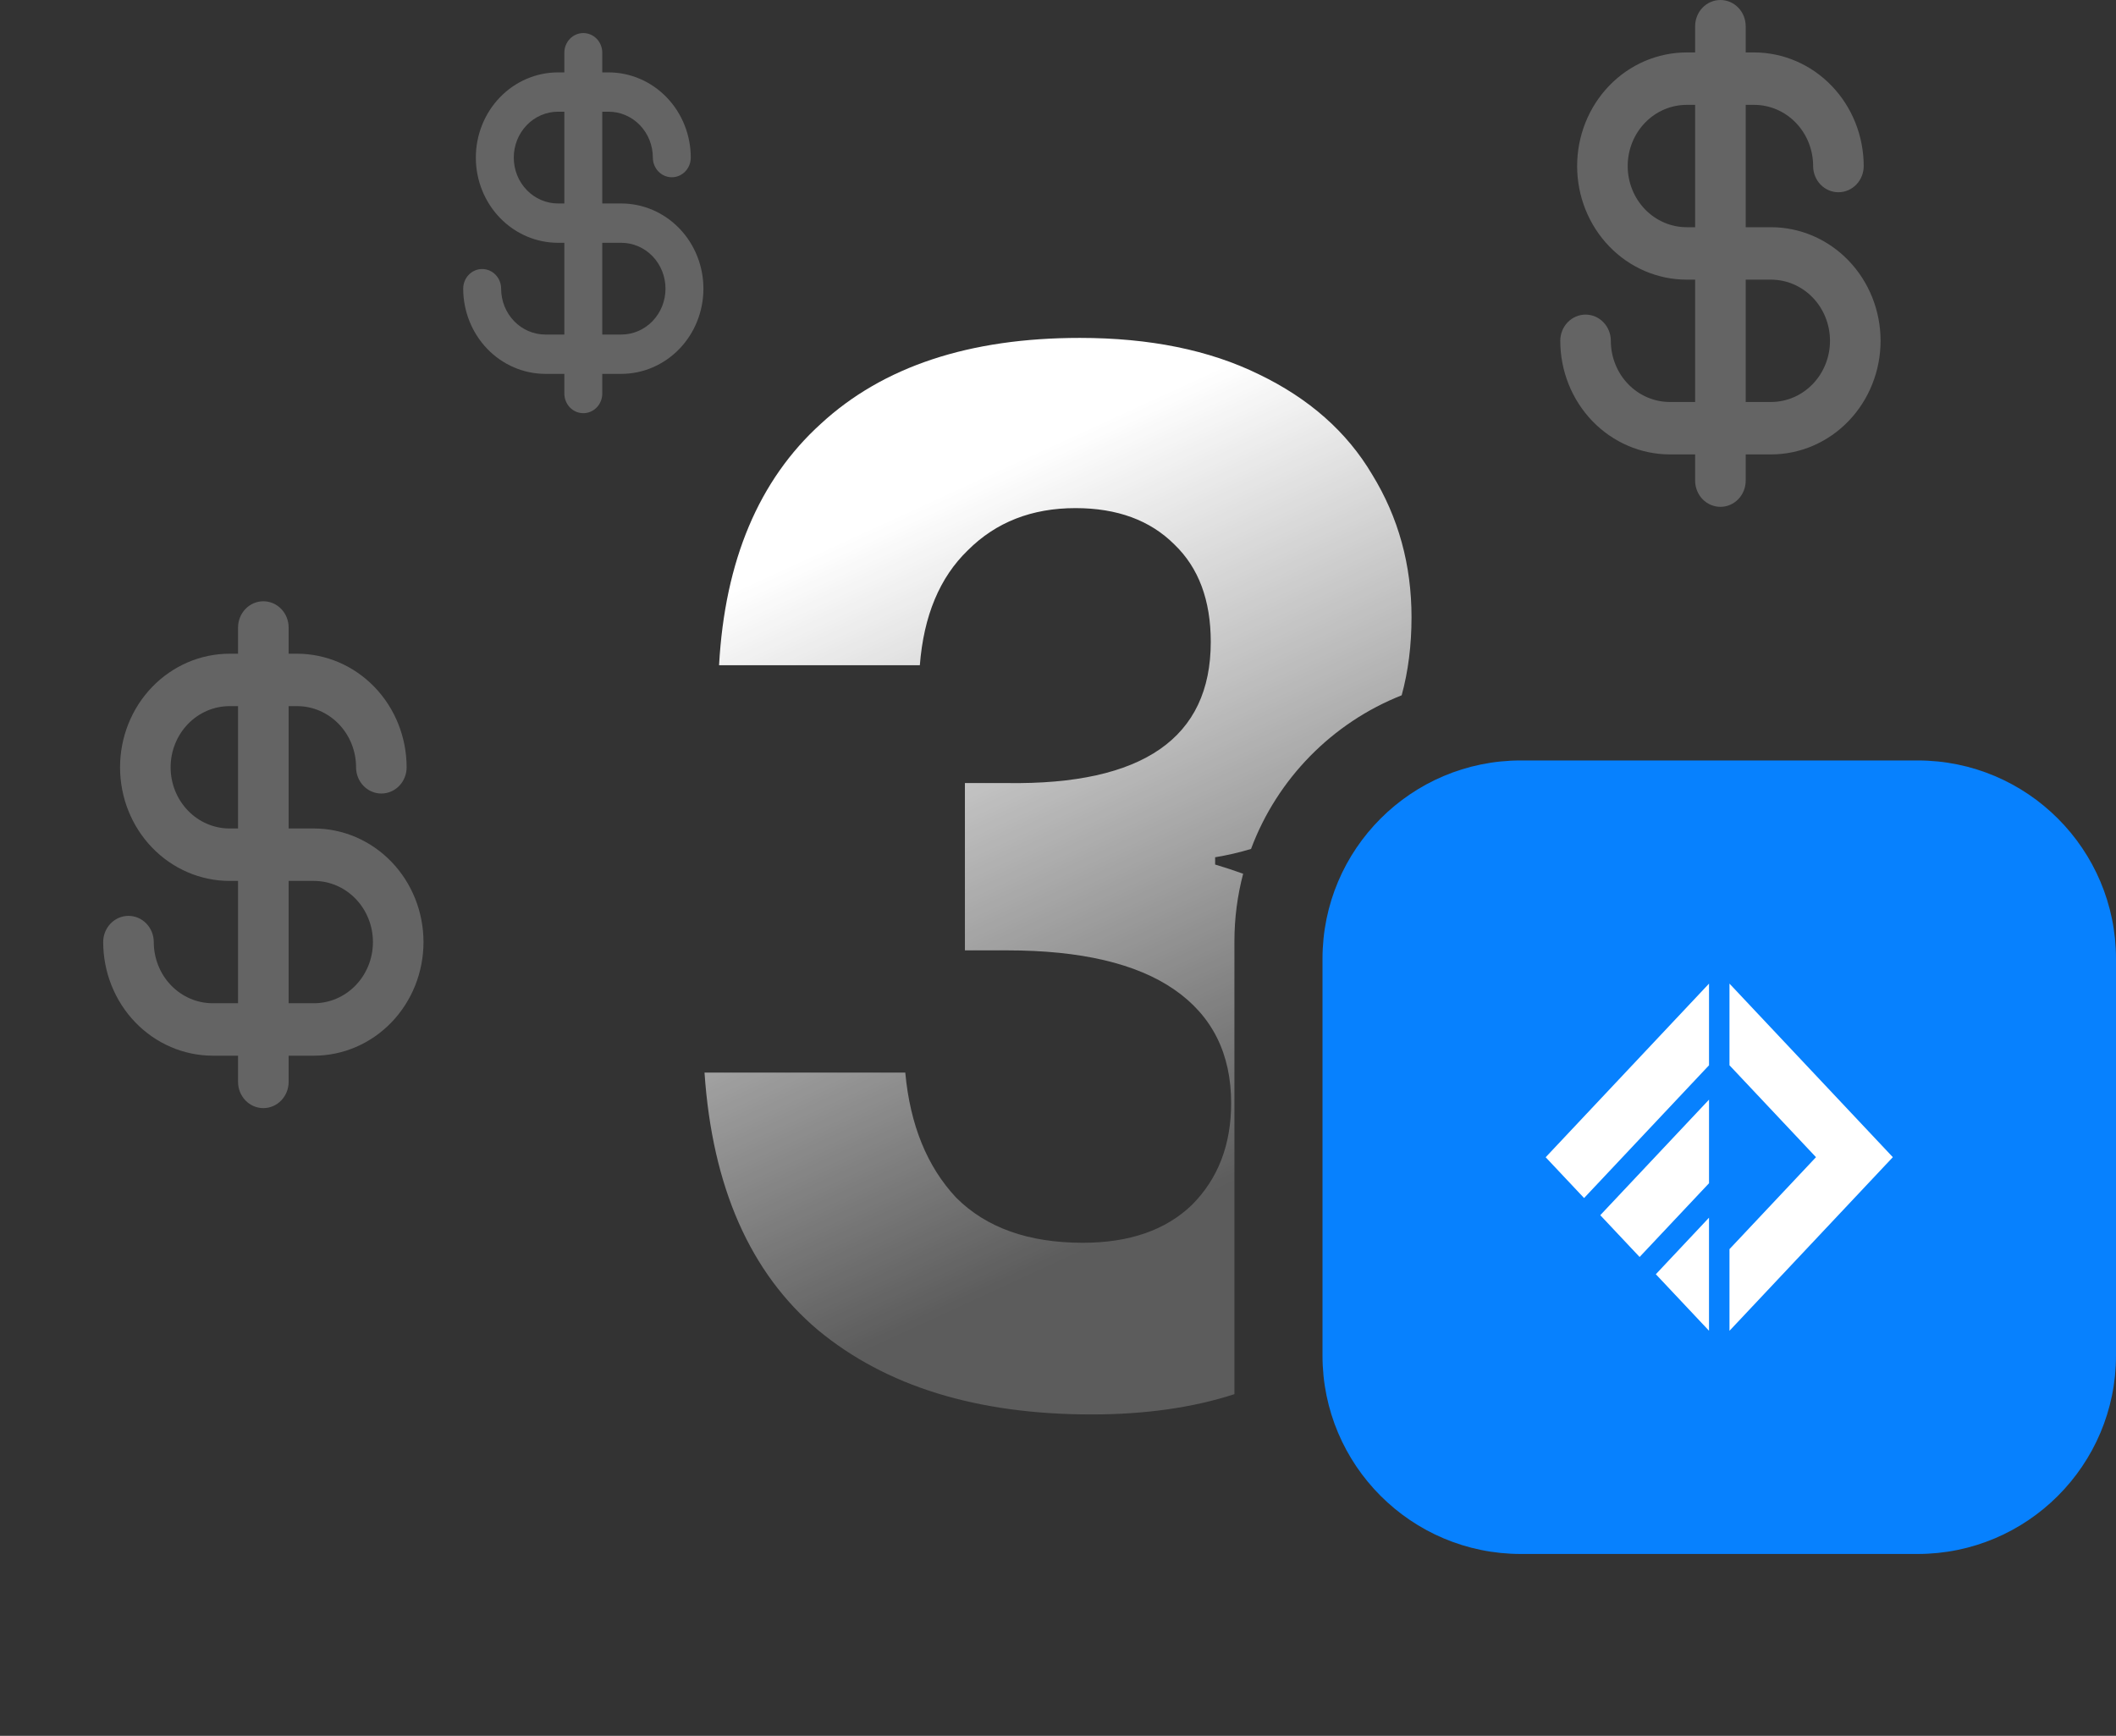 <?xml version="1.0" encoding="UTF-8"?>
<svg xmlns="http://www.w3.org/2000/svg" width="128" height="105" viewBox="0 0 128 105" fill="none">
  <rect x="0" y="0" width="128" height="105" fill="#333333" stroke="none"/>
  <path d="M65.321 20.44C69.545 20.44 73.153 21.174 76.145 22.64C79.196 24.107 81.484 26.131 83.009 28.712C84.593 31.294 85.385 34.169 85.385 37.336C85.385 39.039 85.185 40.613 84.789 42.059C80.588 43.721 77.259 47.111 75.677 51.352C74.984 51.562 74.26 51.732 73.505 51.856V52.296C74.09 52.47 74.655 52.656 75.2 52.853C74.856 54.159 74.672 55.53 74.672 56.944V84.334C72.154 85.15 69.272 85.56 66.025 85.56C59.103 85.56 53.588 83.858 49.481 80.456C45.375 76.994 43.087 71.803 42.617 64.88H54.761C55.054 68.048 56.081 70.57 57.841 72.448C59.66 74.266 62.212 75.176 65.497 75.176C68.313 75.176 70.514 74.413 72.098 72.888C73.682 71.304 74.474 69.251 74.474 66.728C74.474 63.736 73.329 61.448 71.041 59.864C68.753 58.28 65.379 57.488 60.921 57.488H58.369V47.368H60.921C69.134 47.485 73.241 44.639 73.241 38.831C73.241 36.309 72.508 34.344 71.041 32.936C69.574 31.47 67.58 30.736 65.058 30.736C62.418 30.736 60.246 31.586 58.545 33.288C56.844 34.93 55.876 37.248 55.642 40.24H43.497C43.849 33.904 45.903 29.035 49.657 25.632C53.412 22.171 58.633 20.44 65.321 20.44Z" fill="url(#paint0_linear_9357_93278)"></path>
  <path d="M80 58C80 51.373 85.373 46 92 46H116C122.627 46 128 51.373 128 58V82C128 88.627 122.627 94 116 94H92C85.373 94 80 88.627 80 82V58Z" fill="#0781FE"></path>
  <path d="M103.381 64.439L95.823 72.47L93.5 70.002L103.381 59.5V64.439Z" fill="white"></path>
  <path d="M103.38 73.659V80.496L100.164 77.079L103.38 73.659Z" fill="white"></path>
  <path d="M103.381 66.518L96.803 73.507L99.182 76.035L103.381 71.574V66.518Z" fill="white"></path>
  <path d="M104.619 64.439V59.5L114.5 69.998L104.619 80.5V75.561L109.852 69.998L104.619 64.439Z" fill="white"></path>
  <path opacity="0.5" d="M107.13 13.744H105.6V6.343H106.11C107.057 6.343 107.965 6.733 108.634 7.427C109.303 8.121 109.679 9.062 109.679 10.044C109.679 10.464 109.841 10.867 110.127 11.165C110.414 11.462 110.803 11.629 111.209 11.629C111.615 11.629 112.004 11.462 112.291 11.165C112.578 10.867 112.739 10.464 112.739 10.044C112.737 8.222 112.038 6.475 110.795 5.187C109.552 3.898 107.868 3.174 106.11 3.172H105.6V1.586C105.6 1.165 105.439 0.762 105.152 0.464C104.865 0.167 104.476 0 104.071 0C103.665 0 103.276 0.167 102.989 0.464C102.702 0.762 102.541 1.165 102.541 1.586V3.172H102.031C100.273 3.172 98.587 3.896 97.344 5.184C96.101 6.473 95.403 8.221 95.403 10.044C95.403 11.866 96.101 13.614 97.344 14.903C98.587 16.192 100.273 16.916 102.031 16.916H102.541V24.316H101.011C100.065 24.316 99.157 23.926 98.487 23.232C97.818 22.538 97.442 21.597 97.442 20.616C97.442 20.195 97.281 19.792 96.994 19.494C96.707 19.197 96.318 19.03 95.912 19.03C95.507 19.03 95.118 19.197 94.831 19.494C94.544 19.792 94.383 20.195 94.383 20.616C94.385 22.438 95.084 24.184 96.326 25.473C97.569 26.761 99.254 27.486 101.011 27.488H102.541V29.073C102.541 29.494 102.702 29.898 102.989 30.195C103.276 30.492 103.665 30.659 104.071 30.659C104.476 30.659 104.865 30.492 105.152 30.195C105.439 29.898 105.6 29.494 105.6 29.073V27.488H107.13C108.888 27.488 110.574 26.764 111.817 25.475C113.06 24.186 113.759 22.438 113.759 20.616C113.759 18.793 113.06 17.045 111.817 15.757C110.574 14.468 108.888 13.744 107.13 13.744ZM102.031 13.744C101.085 13.744 100.177 13.354 99.507 12.66C98.838 11.966 98.462 11.025 98.462 10.044C98.462 9.062 98.838 8.121 99.507 7.427C100.177 6.733 101.085 6.343 102.031 6.343H102.541V13.744H102.031ZM107.13 24.316H105.6V16.916H107.13C108.077 16.916 108.984 17.305 109.654 17.999C110.323 18.693 110.699 19.634 110.699 20.616C110.699 21.597 110.323 22.538 109.654 23.232C108.984 23.926 108.077 24.316 107.13 24.316Z" fill="white" fill-opacity="0.48"></path>
  <path opacity="0.5" d="M18.989 50.115H17.46V42.714H17.97C18.916 42.714 19.824 43.104 20.493 43.798C21.163 44.492 21.539 45.433 21.539 46.415C21.539 46.835 21.7 47.239 21.987 47.536C22.274 47.833 22.663 48.001 23.069 48.001C23.474 48.001 23.863 47.833 24.15 47.536C24.437 47.239 24.598 46.835 24.598 46.415C24.596 44.593 23.897 42.846 22.654 41.558C21.412 40.27 19.727 39.545 17.97 39.543H17.46V37.957C17.46 37.536 17.299 37.133 17.012 36.836C16.725 36.538 16.336 36.371 15.93 36.371C15.524 36.371 15.135 36.538 14.848 36.836C14.562 37.133 14.4 37.536 14.4 37.957V39.543H13.89C12.133 39.543 10.447 40.267 9.203 41.556C7.96 42.844 7.262 44.592 7.262 46.415C7.262 48.237 7.96 49.985 9.203 51.274C10.447 52.563 12.133 53.287 13.89 53.287H14.4V60.687H12.871C11.924 60.687 11.016 60.297 10.347 59.603C9.678 58.909 9.302 57.968 9.302 56.987C9.302 56.566 9.14 56.163 8.853 55.865C8.567 55.568 8.178 55.401 7.772 55.401C7.366 55.401 6.977 55.568 6.69 55.865C6.403 56.163 6.242 56.566 6.242 56.987C6.244 58.809 6.943 60.556 8.186 61.844C9.429 63.132 11.113 63.857 12.871 63.859H14.4V65.445C14.4 65.865 14.562 66.269 14.848 66.566C15.135 66.863 15.524 67.031 15.93 67.031C16.336 67.031 16.725 66.863 17.012 66.566C17.299 66.269 17.46 65.865 17.46 65.445V63.859H18.989C20.747 63.859 22.433 63.135 23.677 61.846C24.92 60.557 25.618 58.809 25.618 56.987C25.618 55.164 24.92 53.416 23.677 52.128C22.433 50.839 20.747 50.115 18.989 50.115ZM13.89 50.115C12.944 50.115 12.036 49.725 11.367 49.031C10.697 48.337 10.321 47.396 10.321 46.415C10.321 45.433 10.697 44.492 11.367 43.798C12.036 43.104 12.944 42.714 13.89 42.714H14.4V50.115H13.89ZM18.989 60.687H17.46V53.287H18.989C19.936 53.287 20.844 53.676 21.513 54.37C22.183 55.064 22.559 56.005 22.559 56.987C22.559 57.968 22.183 58.909 21.513 59.603C20.844 60.297 19.936 60.687 18.989 60.687Z" fill="white" fill-opacity="0.48"></path>
  <path opacity="0.5" d="M37.58 12.308H36.433V6.757H36.815C37.525 6.757 38.206 7.05 38.708 7.57C39.21 8.091 39.492 8.797 39.492 9.533C39.492 9.848 39.613 10.151 39.828 10.374C40.043 10.597 40.335 10.722 40.639 10.722C40.944 10.722 41.235 10.597 41.45 10.374C41.666 10.151 41.786 9.848 41.786 9.533C41.785 8.166 41.261 6.856 40.329 5.89C39.397 4.924 38.133 4.38 36.815 4.379H36.433V3.189C36.433 2.874 36.312 2.571 36.097 2.348C35.882 2.125 35.59 2 35.285 2C34.981 2 34.689 2.125 34.474 2.348C34.259 2.571 34.138 2.874 34.138 3.189V4.379H33.756C32.437 4.379 31.173 4.922 30.241 5.888C29.308 6.855 28.784 8.166 28.784 9.533C28.784 10.9 29.308 12.21 30.241 13.177C31.173 14.144 32.437 14.687 33.756 14.687H34.138V20.237H32.991C32.281 20.237 31.6 19.945 31.098 19.424C30.596 18.904 30.314 18.198 30.314 17.462C30.314 17.146 30.193 16.844 29.978 16.621C29.763 16.398 29.471 16.273 29.167 16.273C28.863 16.273 28.571 16.398 28.356 16.621C28.14 16.844 28.02 17.146 28.02 17.462C28.021 18.828 28.545 20.138 29.477 21.105C30.409 22.071 31.673 22.614 32.991 22.616H34.138V23.805C34.138 24.121 34.259 24.423 34.474 24.646C34.689 24.869 34.981 24.994 35.285 24.994C35.59 24.994 35.882 24.869 36.097 24.646C36.312 24.423 36.433 24.121 36.433 23.805V22.616H37.58C38.898 22.616 40.163 22.073 41.095 21.106C42.028 20.14 42.551 18.829 42.551 17.462C42.551 16.095 42.028 14.784 41.095 13.817C40.163 12.851 38.898 12.308 37.58 12.308ZM33.756 12.308C33.046 12.308 32.365 12.015 31.863 11.495C31.361 10.975 31.079 10.269 31.079 9.533C31.079 8.797 31.361 8.091 31.863 7.57C32.365 7.05 33.046 6.757 33.756 6.757H34.138V12.308H33.756ZM37.58 20.237H36.433V14.687H37.58C38.29 14.687 38.971 14.979 39.473 15.499C39.975 16.02 40.257 16.726 40.257 17.462C40.257 18.198 39.975 18.904 39.473 19.424C38.971 19.945 38.29 20.237 37.58 20.237Z" fill="white" fill-opacity="0.48"></path>
  <defs>
    <linearGradient id="paint0_linear_9357_93278" x1="64.001" y1="26.73" x2="82.863" y2="67.733" gradientUnits="userSpaceOnUse">
      <stop stop-color="white"></stop>
      <stop offset="1" stop-color="white" stop-opacity="0.2"></stop>
    </linearGradient>
  </defs>
</svg>
